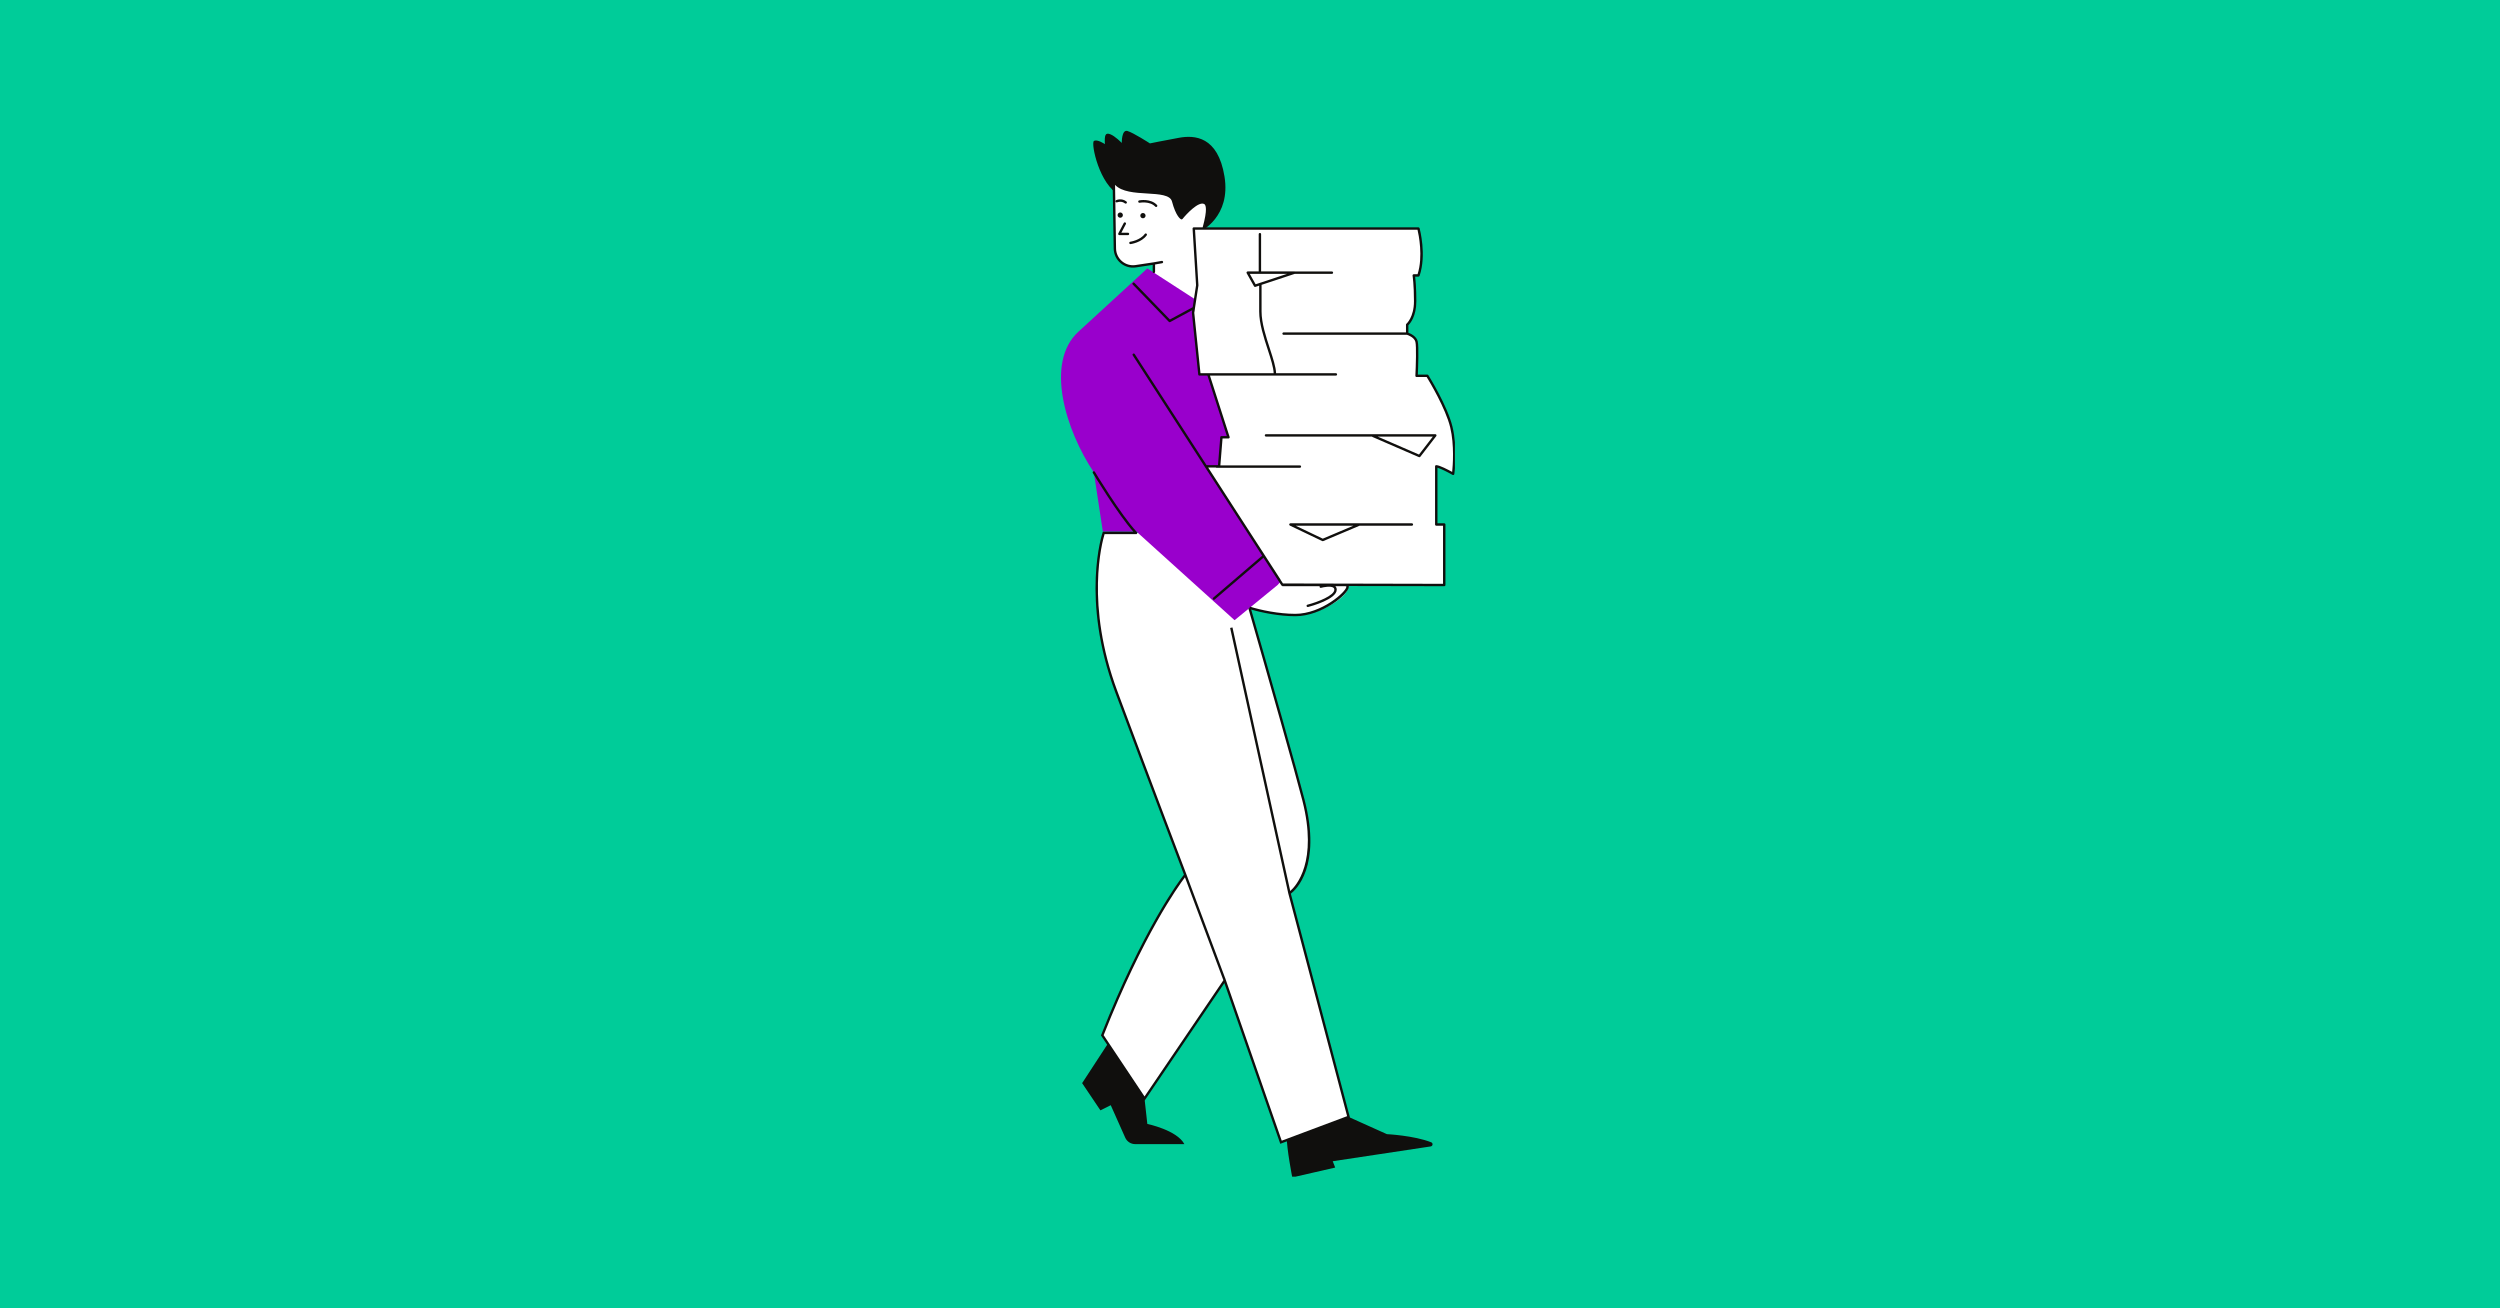 <svg xmlns="http://www.w3.org/2000/svg" xmlns:xlink="http://www.w3.org/1999/xlink" width="1200" zoomAndPan="magnify" viewBox="0 0 900 471" height="628" preserveAspectRatio="xMidYMid meet" version="1.0"><defs><clipPath id="2a6e3e5b84"><path d="M 389 47.102 L 516 47.102 L 516 423.602 L 389 423.602 Z M 389 47.102 " clip-rule="nonzero"/></clipPath><clipPath id="072e8700ff"><path d="M 394.25 65 L 523.762 65 L 523.762 411.836 L 394.25 411.836 Z M 394.25 65 " clip-rule="nonzero"/></clipPath><clipPath id="4772a7ba46"><path d="M 393 64 L 523.762 64 L 523.762 411.836 L 393 411.836 Z M 393 64 " clip-rule="nonzero"/></clipPath></defs><rect x="-90" width="1080" fill="#ffffff" y="-47.1" height="565.2" fill-opacity="1"/><rect x="-90" width="1080" fill="#00cc99" y="-47.1" height="565.2" fill-opacity="1"/><g clip-path="url(#2a6e3e5b84)"><path fill="#100f0d" d="M 399.699 374.395 L 389.566 389.93 L 396.152 399.723 L 399.867 397.867 L 405.082 409.559 C 405.711 410.969 407.113 411.883 408.66 411.883 L 426.379 411.883 C 423.676 406.816 413.039 404.621 413.039 404.621 L 412.027 395.504 Z M 463.188 408.801 C 463.188 413.613 465.219 423.867 465.219 423.867 L 480.668 420.324 L 479.781 418.043 L 515.055 412.715 C 515.832 412.598 515.973 411.523 515.242 411.23 C 509.094 408.785 499.281 408.293 499.281 408.293 L 485.48 402.086 C 485.48 402.086 463.188 403.988 463.188 408.801 Z M 403.078 70.203 C 395.73 66.57 392.691 51.625 393.789 50.785 C 394.887 49.938 397.758 51.883 397.758 51.883 C 397.586 48.586 397.926 47.656 399.699 48.332 C 401.473 49.008 403.836 51.457 403.836 51.457 C 403.836 51.457 403.75 46.559 405.863 47.152 C 407.973 47.742 413.969 51.625 413.969 51.625 C 413.969 51.625 418.867 50.613 424.438 49.602 C 430.008 48.586 438.453 49.008 440.816 63.531 C 443.18 78.051 432.289 83.203 432.289 83.203 C 432.289 83.203 410.422 73.832 403.078 70.203 " fill-opacity="1" fill-rule="nonzero"/></g><g clip-path="url(#072e8700ff)"><path fill="#ffffff" d="M 517.055 167.883 L 517.055 188.824 L 519.926 188.824 L 519.926 210.605 L 484.023 210.527 C 484.109 210.551 484.199 210.578 484.277 210.605 C 488.41 212.121 477.375 221.41 466.312 221.41 C 458.625 221.41 452.66 219.66 449.73 218.59 C 456.336 241.324 465.336 272.672 469.27 288.109 C 475.852 313.941 464.203 321.543 464.203 321.543 L 485.48 402.086 L 461.16 411.203 L 440.898 352.953 L 412.027 395.504 L 396.828 372.707 C 413.039 331.672 426.715 314.957 426.715 314.957 C 426.715 314.957 414.559 283.043 401.895 249.102 C 389.23 215.164 397.336 191.859 397.336 191.859 L 441.914 191.859 C 441.914 191.859 445.004 202.336 449.176 216.684 L 460.152 208.324 L 461.625 210.605 C 461.625 210.605 462.242 210.555 463.266 210.48 L 461.625 210.48 L 434.145 167.883 L 438.871 167.883 L 439.719 157.414 L 442.254 157.414 L 434.992 134.785 L 431.781 134.785 L 429.535 112.891 L 415.402 103.973 L 415.402 94.855 L 408.855 95.844 C 404.949 96.438 401.418 93.449 401.355 89.496 L 400.965 65.137 C 404.344 71.805 420.852 66.848 422.328 72.395 C 423.762 77.801 425.367 78.559 425.367 78.559 C 425.367 78.559 430.938 71.551 433.723 73.074 C 435.555 74.07 434.434 79.004 433.445 82.273 L 510.637 82.273 C 510.637 82.273 513.168 91.73 510.637 99.16 L 508.949 99.16 C 508.949 99.16 509.457 102.367 509.457 108.445 C 509.457 114.527 506.586 116.891 506.586 116.891 L 506.586 120.098 C 506.586 120.098 509.457 120.941 509.965 122.969 C 510.469 124.992 509.965 135.293 509.965 135.293 L 513.848 135.293 C 513.848 135.293 520.648 146.172 522.48 153.719 C 524.359 161.469 523.133 170.586 523.133 170.586 C 523.133 170.586 518.402 167.883 517.055 167.883 " fill-opacity="1" fill-rule="nonzero"/></g><path fill="#9900cc" d="M 459.926 210.605 L 444.445 223.27 L 409.176 191.418 L 397.02 191.355 L 393.789 170.078 C 383.656 154.879 376.059 130.566 388.219 119.422 C 400.375 108.277 413.039 96.629 413.039 96.629 L 430.16 107.711 L 429.723 114.363 L 431.781 134.785 L 434.992 134.785 L 442.25 157.414 L 439.719 157.414 L 438.871 167.883 L 434.145 167.883 L 460.992 209.422 L 459.926 210.605 " fill-opacity="1" fill-rule="nonzero"/><g clip-path="url(#4772a7ba46)"><path fill="#100f0d" d="M 415.891 74.383 C 413.93 72.309 410.309 72.984 410.273 72.992 C 410.039 73.035 409.812 72.883 409.766 72.648 C 409.719 72.414 409.871 72.184 410.109 72.141 C 410.273 72.105 414.23 71.359 416.52 73.785 C 416.684 73.961 416.676 74.238 416.504 74.402 C 416.418 74.48 416.309 74.52 416.207 74.52 C 416.09 74.52 415.973 74.473 415.891 74.383 Z M 453.75 101.77 C 453.742 101.77 453.738 101.766 453.73 101.766 C 453.637 101.766 453.551 101.805 453.477 101.859 L 452.023 102.34 L 449.918 98.582 L 463.371 98.582 Z M 522.777 169.887 C 521.426 169.141 518.234 167.449 517.055 167.449 C 516.812 167.449 516.621 167.645 516.621 167.883 L 516.621 188.824 C 516.621 189.062 516.812 189.258 517.055 189.258 L 519.488 189.258 L 519.488 210.172 L 461.863 210.043 L 461.078 208.828 C 461.066 208.773 461.051 208.723 461.02 208.68 L 443.73 181.938 L 434.941 168.316 L 437.66 168.316 C 437.73 168.367 437.812 168.402 437.902 168.402 L 467.957 168.402 C 468.199 168.402 468.395 168.207 468.395 167.969 C 468.395 167.727 468.199 167.535 467.957 167.535 L 439.336 167.535 L 440.117 157.852 L 442.254 157.852 C 442.391 157.852 442.52 157.785 442.602 157.672 C 442.684 157.559 442.707 157.414 442.664 157.281 L 435.586 135.223 L 480.918 135.223 C 481.16 135.223 481.355 135.027 481.355 134.785 C 481.355 134.551 481.16 134.355 480.918 134.355 L 459.391 134.355 C 459.312 132.125 458.332 129.09 457.191 125.586 C 455.773 121.238 454.168 116.309 454.168 112.16 L 454.168 102.543 L 466.082 98.598 L 479.484 98.598 C 479.723 98.598 479.918 98.402 479.918 98.164 C 479.918 97.922 479.723 97.727 479.484 97.727 L 466.152 97.727 C 466.121 97.723 466.094 97.715 466.059 97.715 L 454 97.715 L 454 84.301 C 454 84.059 453.805 83.867 453.562 83.867 C 453.324 83.867 453.133 84.059 453.133 84.301 L 453.133 97.715 L 449.176 97.715 C 449.02 97.715 448.879 97.793 448.801 97.926 C 448.723 98.062 448.719 98.223 448.793 98.359 L 451.441 103.078 C 451.52 103.219 451.664 103.297 451.82 103.297 C 451.867 103.297 451.91 103.293 451.957 103.277 L 453.301 102.832 L 453.301 112.16 C 453.301 116.445 454.93 121.445 456.367 125.855 C 457.438 129.141 458.441 132.242 458.52 134.355 L 432.176 134.355 L 429.941 112.594 L 431.438 102.77 C 431.441 102.742 431.445 102.711 431.441 102.68 L 430.215 82.707 L 510.301 82.707 C 510.695 84.391 512.379 92.316 510.324 98.723 L 508.949 98.723 C 508.824 98.723 508.703 98.781 508.621 98.879 C 508.539 98.973 508.504 99.102 508.52 99.227 C 508.527 99.258 509.023 102.48 509.023 108.449 C 509.023 114.215 506.336 116.531 506.309 116.555 C 506.211 116.637 506.152 116.762 506.152 116.891 L 506.152 119.664 L 462.09 119.664 C 461.852 119.664 461.656 119.859 461.656 120.098 C 461.656 120.34 461.852 120.531 462.09 120.531 L 506.504 120.531 C 506.504 120.531 506.508 120.531 506.512 120.531 C 506.863 120.645 509.133 121.441 509.539 123.074 C 509.93 124.629 509.703 131.734 509.531 135.273 C 509.523 135.395 509.566 135.508 509.648 135.594 C 509.73 135.68 509.844 135.73 509.965 135.73 L 513.605 135.73 C 514.539 137.254 520.402 146.992 522.059 153.824 C 523.609 160.23 523.008 167.688 522.777 169.887 Z M 412.031 394.727 L 397.316 372.656 C 411.621 336.496 424.062 319.156 426.582 315.84 L 440.414 352.891 Z M 522.902 153.621 C 521.074 146.09 514.492 135.512 514.215 135.066 C 514.137 134.938 513.996 134.859 513.848 134.859 L 510.418 134.859 C 510.508 132.816 510.844 124.703 510.383 122.863 C 509.922 121.023 507.824 120.082 507.02 119.785 L 507.02 117.082 C 507.648 116.469 509.887 113.906 509.887 108.449 C 509.887 103.699 509.586 100.715 509.449 99.594 L 510.637 99.594 C 510.824 99.594 510.988 99.473 511.051 99.301 C 513.598 91.832 511.164 82.555 511.059 82.16 C 511.008 81.973 510.832 81.84 510.637 81.84 L 433.863 81.84 C 435.344 76.391 435.367 73.473 433.934 72.691 C 431.188 71.195 426.566 76.426 425.301 77.953 C 424.816 77.469 423.742 76.047 422.746 72.285 C 421.957 69.324 417.602 69.066 412.984 68.789 C 408.305 68.512 403 68.191 401.352 64.938 C 401.262 64.758 401.059 64.664 400.859 64.715 C 400.664 64.762 400.531 64.938 400.531 65.141 L 400.922 89.504 C 400.953 91.512 401.852 93.41 403.383 94.707 C 404.914 96.004 406.934 96.578 408.918 96.273 L 414.969 95.359 L 414.969 97.875 C 414.969 98.113 415.16 98.309 415.402 98.309 C 415.641 98.309 415.836 98.113 415.836 97.875 L 415.836 95.219 L 418.371 94.773 C 418.605 94.73 418.766 94.508 418.723 94.273 C 418.68 94.035 418.461 93.879 418.223 93.918 L 415.328 94.426 L 408.789 95.414 C 407.051 95.68 405.289 95.18 403.945 94.047 C 402.602 92.906 401.812 91.25 401.785 89.492 L 401.422 66.543 C 403.801 69.109 408.621 69.398 412.934 69.656 C 417.227 69.91 421.281 70.152 421.906 72.508 C 423.352 77.949 424.996 78.863 425.18 78.953 C 425.363 79.039 425.578 78.988 425.703 78.828 C 427.094 77.086 431.5 72.355 433.516 73.453 C 434.09 73.766 434.773 75.277 432.965 81.84 L 429.758 81.84 C 429.637 81.84 429.523 81.887 429.438 81.977 C 429.359 82.066 429.316 82.184 429.32 82.301 L 430.574 102.688 L 429.367 110.594 L 421.164 115.02 L 408.414 101.836 C 408.246 101.66 407.973 101.656 407.797 101.824 C 407.625 101.992 407.621 102.262 407.789 102.438 L 420.77 115.859 C 420.852 115.945 420.965 115.992 421.078 115.992 C 421.152 115.992 421.219 115.977 421.285 115.941 L 429.203 111.668 L 429.074 112.52 C 429.066 112.555 429.066 112.59 429.07 112.629 L 431.352 134.832 C 431.375 135.055 431.559 135.223 431.781 135.223 L 434.672 135.223 L 441.656 156.98 L 439.719 156.98 C 439.492 156.98 439.305 157.152 439.285 157.379 L 438.473 167.449 L 434.363 167.449 L 408.504 127.461 C 408.375 127.258 408.105 127.203 407.906 127.332 C 407.703 127.461 407.648 127.73 407.777 127.934 L 443.227 182.762 L 454.379 200.047 L 436.734 215.172 C 436.555 215.328 436.531 215.602 436.688 215.785 C 436.773 215.883 436.895 215.934 437.016 215.934 C 437.117 215.934 437.219 215.898 437.297 215.828 L 454.855 200.781 L 461.266 210.715 C 461.344 210.836 461.48 210.91 461.625 210.91 L 461.625 211.035 L 475.078 211.035 C 475.043 211.125 475.027 211.219 475.055 211.316 C 475.117 211.547 475.359 211.684 475.59 211.617 C 476.512 211.371 479.109 210.871 480.043 211.586 C 480.258 211.75 480.359 211.969 480.359 212.277 C 480.359 214.383 474.422 216.711 470.68 217.684 C 470.449 217.742 470.309 217.98 470.367 218.211 C 470.418 218.406 470.594 218.535 470.785 218.535 C 470.824 218.535 470.859 218.531 470.898 218.523 C 471.953 218.246 481.227 215.742 481.227 212.277 C 481.227 211.777 481.047 211.359 480.719 211.035 L 484.277 211.035 C 484.539 211.035 484.641 211.098 484.664 211.113 C 484.676 211.125 484.695 211.141 484.695 211.223 C 484.695 212.965 475.754 220.977 466.312 220.977 C 460.301 220.977 453.746 219.582 449.961 218.387 L 449.781 218.957 L 449.414 219.062 C 456.004 241.965 466.387 278.562 468.848 288.215 C 474.461 310.23 466.617 318.887 464.48 320.77 L 443.691 225.879 L 442.84 226.062 L 463.715 321.344 L 463.703 321.352 L 484.961 401.82 L 461.426 410.645 L 441.027 351.992 L 441.016 352.012 L 427.211 315.039 L 427.121 314.805 C 427 314.484 414.82 282.504 402.301 248.949 C 390.598 217.582 396.797 195.09 397.652 192.297 L 409.184 192.297 L 409.184 192.238 C 409.219 192.223 409.254 192.207 409.285 192.176 C 409.461 192.012 409.465 191.738 409.301 191.562 C 409.266 191.523 409.223 191.477 409.184 191.434 L 409.184 191.426 L 409.176 191.426 C 403.52 185.359 394.254 170.012 394.164 169.855 C 394.035 169.648 393.77 169.582 393.566 169.707 C 393.363 169.828 393.297 170.098 393.418 170.305 C 393.508 170.453 402.258 184.949 408.004 191.426 L 397.027 191.426 L 396.926 191.719 C 396.844 191.953 388.918 215.559 401.488 249.258 C 413.449 281.309 425.098 311.926 426.223 314.883 C 424.648 316.895 411.551 334.262 396.426 372.547 L 396.344 372.758 L 412.023 396.277 L 440.773 353.91 L 460.754 411.348 L 460.902 411.77 L 485.996 402.355 L 464.699 321.723 C 466.453 320.391 475.809 312 469.688 288.004 C 467.246 278.422 457.02 242.375 450.422 219.434 C 454.34 220.594 460.566 221.844 466.312 221.844 C 475.773 221.844 485.566 213.957 485.566 211.223 C 485.566 211.125 485.551 211.043 485.531 210.965 L 519.926 211.035 C 520.039 211.035 520.148 210.992 520.23 210.91 C 520.312 210.828 520.359 210.719 520.359 210.605 L 520.359 188.824 C 520.359 188.582 520.164 188.387 519.926 188.387 L 517.488 188.387 L 517.488 168.387 C 518.723 168.711 521.352 170.066 522.918 170.965 C 523.043 171.035 523.195 171.039 523.324 170.977 C 523.453 170.91 523.547 170.785 523.562 170.645 C 523.574 170.555 524.777 161.355 522.902 153.621 Z M 412.723 84.117 C 412.918 84.258 412.961 84.527 412.82 84.723 C 410.961 87.312 407.18 87.855 407.02 87.875 C 407 87.879 406.98 87.879 406.961 87.879 C 406.75 87.879 406.559 87.723 406.531 87.504 C 406.5 87.266 406.664 87.047 406.902 87.016 C 406.938 87.012 410.477 86.5 412.117 84.215 C 412.254 84.02 412.523 83.977 412.723 84.117 Z M 402.602 84.441 C 402.523 84.312 402.516 84.148 402.586 84.016 L 404.551 80.277 C 404.66 80.066 404.926 79.984 405.133 80.094 C 405.348 80.207 405.43 80.469 405.316 80.684 L 403.688 83.781 L 406.074 83.781 C 406.312 83.781 406.508 83.977 406.508 84.215 C 406.508 84.457 406.312 84.652 406.074 84.652 L 402.973 84.652 C 402.82 84.652 402.68 84.57 402.602 84.441 Z M 402.199 72.836 C 401.98 72.93 401.723 72.836 401.625 72.613 C 401.527 72.395 401.625 72.141 401.844 72.039 C 401.926 72.004 403.816 71.191 405.52 72.543 C 405.707 72.688 405.742 72.961 405.59 73.152 C 405.508 73.258 405.379 73.316 405.25 73.316 C 405.156 73.316 405.062 73.285 404.98 73.223 C 403.684 72.195 402.211 72.828 402.199 72.836 Z M 476.203 193.918 L 466.453 189.258 L 487.223 189.258 Z M 508.273 188.387 L 489.371 188.387 C 489.367 188.387 489.359 188.387 489.352 188.387 L 464.539 188.387 C 464.34 188.387 464.16 188.527 464.117 188.727 C 464.074 188.926 464.172 189.125 464.352 189.211 L 476.004 194.785 C 476.062 194.816 476.125 194.828 476.191 194.828 C 476.25 194.828 476.305 194.816 476.359 194.793 L 489.449 189.258 L 508.273 189.258 C 508.516 189.258 508.711 189.062 508.711 188.824 C 508.711 188.582 508.516 188.387 508.273 188.387 Z M 510.84 163.637 L 495.957 157.172 L 515.832 157.172 Z M 516.715 156.305 L 455.758 156.305 C 455.52 156.305 455.324 156.5 455.324 156.738 C 455.324 156.98 455.52 157.172 455.758 157.172 L 493.918 157.172 C 493.957 157.23 494.02 157.277 494.086 157.309 L 510.805 164.566 C 510.855 164.594 510.918 164.602 510.973 164.602 C 511.105 164.602 511.234 164.543 511.32 164.434 L 517.059 157.004 C 517.164 156.875 517.18 156.695 517.105 156.547 C 517.031 156.398 516.883 156.305 516.715 156.305 " fill-opacity="1" fill-rule="nonzero"/></g><path fill="#100f0d" d="M 403.285 76.488 C 402.766 76.488 402.34 76.914 402.34 77.441 C 402.34 77.965 402.766 78.391 403.285 78.391 C 403.812 78.391 404.238 77.965 404.238 77.441 C 404.238 76.914 403.812 76.488 403.285 76.488 Z M 412.406 77.633 C 412.406 78.152 411.98 78.578 411.457 78.578 C 410.934 78.578 410.508 78.152 410.508 77.633 C 410.508 77.105 410.934 76.68 411.457 76.68 C 411.98 76.68 412.406 77.105 412.406 77.633 " fill-opacity="1" fill-rule="nonzero"/></svg>